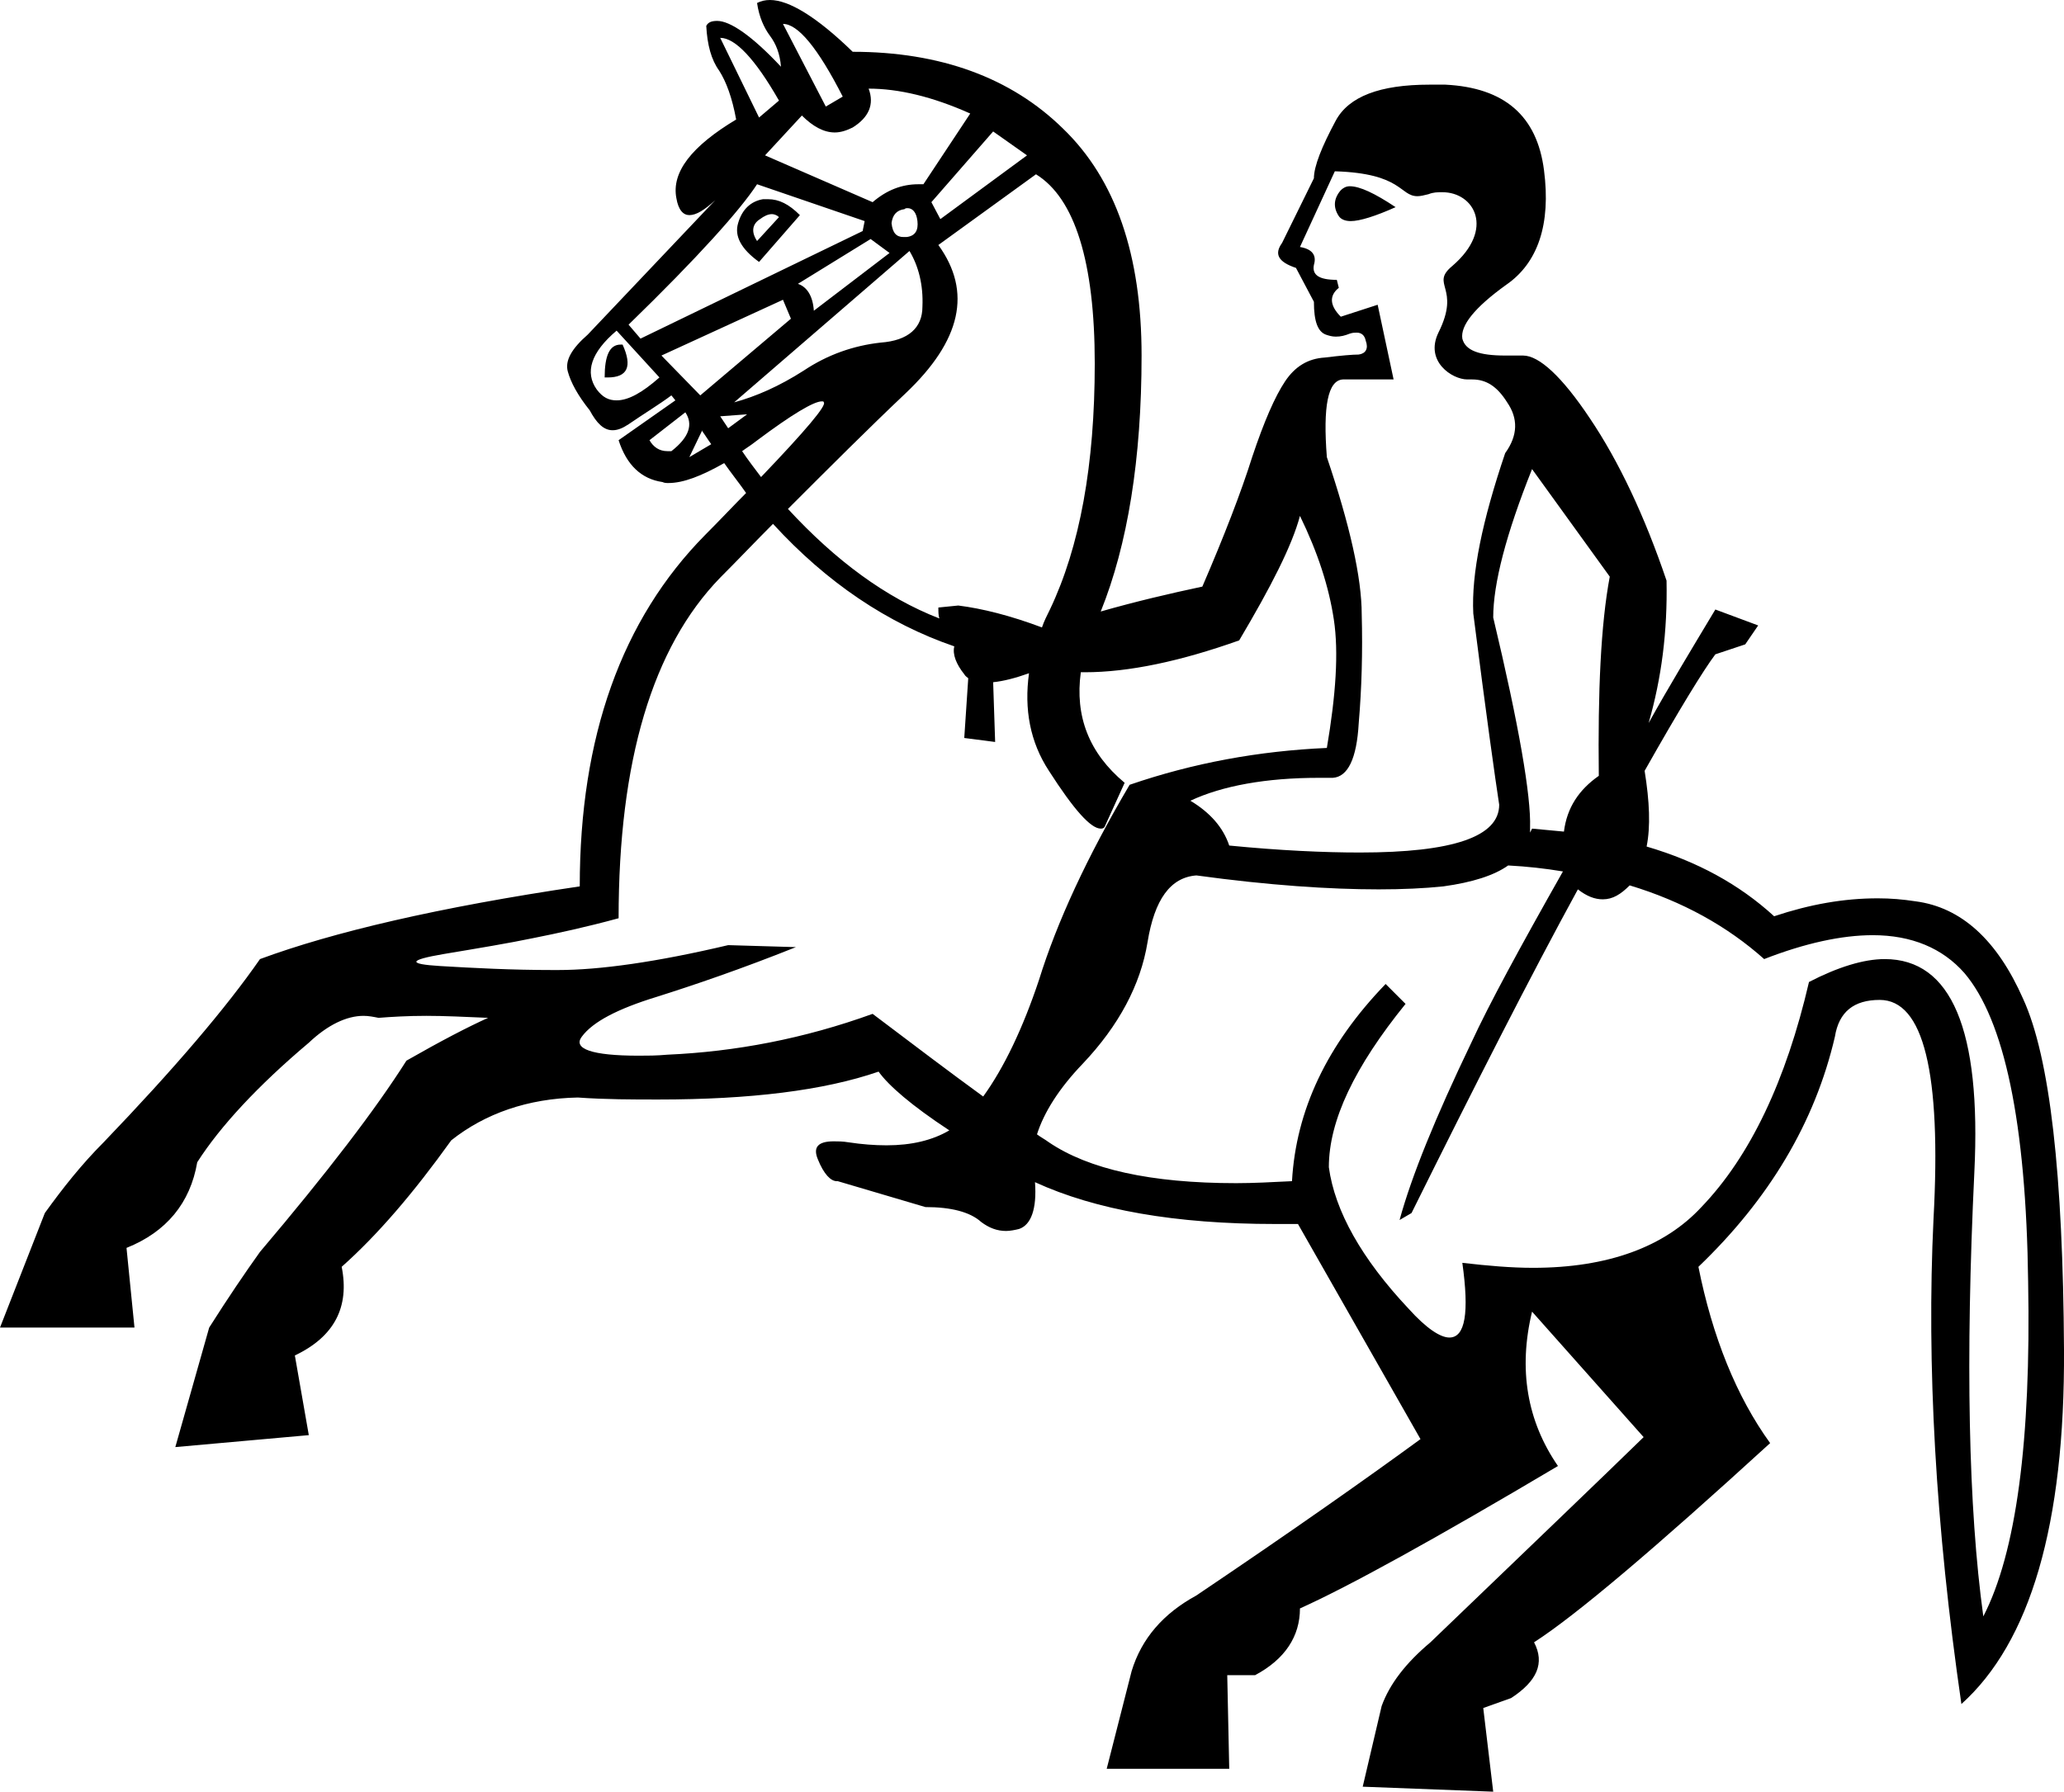 <?xml version='1.0' encoding ='UTF-8' standalone='yes'?>
<svg width='20.72' height='17.99' xmlns='http://www.w3.org/2000/svg' xmlns:xlink='http://www.w3.org/1999/xlink' >
<path style='fill:black; stroke:none' d=' M 7.86 0.24  C 8.01 0.24 8.21 0.48 8.46 0.97  L 8.29 1.07  L 7.86 0.24  Z  M 7.23 0.38  C 7.38 0.38 7.58 0.59 7.82 1.01  L 7.62 1.18  L 7.23 0.38  Z  M 8.72 0.89  C 9.02 0.89 9.36 0.97 9.74 1.14  L 9.27 1.85  C 9.26 1.85 9.24 1.85 9.22 1.85  C 9.05 1.85 8.9 1.91 8.76 2.03  L 7.68 1.56  L 8.05 1.16  C 8.16 1.27 8.27 1.33 8.38 1.33  C 8.44 1.33 8.5 1.31 8.56 1.28  C 8.72 1.18 8.78 1.05 8.72 0.89  Z  M 9.97 1.32  L 10.31 1.56  L 9.44 2.2  L 9.35 2.03  L 9.97 1.32  Z  M 13.55 1.87  C 13.51 1.87 13.48 1.89 13.46 1.91  C 13.39 1.99 13.38 2.08 13.44 2.17  C 13.46 2.2 13.5 2.22 13.56 2.22  C 13.65 2.22 13.81 2.17 14.01 2.08  C 13.8 1.94 13.65 1.87 13.55 1.87  Z  M 9.11 2.09  C 9.16 2.09 9.2 2.13 9.21 2.22  C 9.22 2.31 9.19 2.37 9.1 2.38  C 9.09 2.38 9.08 2.38 9.07 2.38  C 9 2.38 8.96 2.34 8.95 2.24  C 8.96 2.16 9 2.11 9.08 2.1  C 9.09 2.09 9.1 2.09 9.11 2.09  Z  M 7.75 2.15  C 7.77 2.15 7.8 2.16 7.82 2.18  L 7.6 2.42  C 7.54 2.33 7.55 2.25 7.63 2.2  C 7.67 2.17 7.71 2.15 7.75 2.15  Z  M 7.71 2  C 7.69 2 7.68 2 7.66 2  C 7.54 2.02 7.45 2.1 7.41 2.24  C 7.37 2.37 7.44 2.5 7.62 2.63  L 8.03 2.16  C 7.92 2.05 7.82 2 7.71 2  Z  M 8.74 2.4  L 8.93 2.54  L 8.17 3.12  C 8.16 2.97 8.1 2.88 8.01 2.85  L 8.74 2.4  Z  M 7.6 1.85  L 8.68 2.22  L 8.66 2.32  L 6.43 3.4  L 6.31 3.26  C 7.01 2.58 7.43 2.11 7.6 1.85  Z  M 6.23 3.46  C 6.12 3.46 6.07 3.57 6.07 3.79  C 6.08 3.79 6.09 3.79 6.1 3.79  C 6.3 3.79 6.35 3.68 6.25 3.46  C 6.24 3.46 6.24 3.46 6.23 3.46  Z  M 7.86 3.01  L 7.94 3.2  L 7.03 3.97  L 6.64 3.57  L 7.86 3.01  Z  M 6.19 3.32  L 6.62 3.79  C 6.45 3.94 6.31 4.02 6.19 4.02  C 6.11 4.02 6.05 3.99 5.99 3.91  C 5.87 3.74 5.93 3.54 6.19 3.32  Z  M 9.13 2.52  C 9.22 2.67 9.27 2.86 9.26 3.08  C 9.26 3.29 9.12 3.42 8.84 3.44  C 8.57 3.47 8.31 3.56 8.07 3.72  C 7.82 3.88 7.59 3.98 7.37 4.04  L 9.13 2.52  Z  M 7.5 4.16  L 7.31 4.3  L 7.23 4.18  L 7.5 4.16  Z  M 6.88 4.14  C 6.96 4.26 6.92 4.39 6.74 4.53  C 6.73 4.53 6.71 4.53 6.7 4.53  C 6.62 4.53 6.56 4.49 6.52 4.42  L 6.88 4.14  Z  M 7.05 4.32  L 7.05 4.33  L 7.05 4.33  C 7.08 4.37 7.11 4.42 7.14 4.46  L 7.14 4.46  L 6.92 4.59  L 7.05 4.32  Z  M 8.25 4.03  C 8.26 4.03 8.27 4.03 8.27 4.04  C 8.3 4.07 8.09 4.32 7.64 4.79  L 7.64 4.79  C 7.58 4.71 7.51 4.62 7.45 4.53  L 7.45 4.53  C 7.49 4.5 7.54 4.47 7.59 4.43  C 7.95 4.16 8.17 4.03 8.25 4.03  Z  M 11.05 6.14  L 11.05 6.14  C 11.05 6.14 11.05 6.14 11.05 6.14  L 11.05 6.14  C 11.05 6.14 11.05 6.14 11.05 6.14  Z  M 10.4 1.75  C 10.79 1.99 10.99 2.63 10.99 3.65  C 10.99 4.67 10.84 5.49 10.54 6.12  C 10.51 6.18 10.48 6.24 10.46 6.3  L 10.46 6.3  C 10.46 6.3 10.46 6.3 10.46 6.3  C 10.14 6.18 9.86 6.11 9.62 6.08  L 9.42 6.1  C 9.42 6.14 9.42 6.18 9.43 6.21  L 9.43 6.21  C 8.89 6 8.39 5.63 7.91 5.11  L 7.91 5.11  C 8.33 4.69 8.72 4.3 9.09 3.95  C 9.65 3.42 9.76 2.93 9.42 2.46  L 10.4 1.75  Z  M 16.55 7.26  L 16.55 7.26  C 16.55 7.26 16.55 7.26 16.55 7.26  L 16.55 7.26  C 16.55 7.26 16.55 7.26 16.55 7.26  Z  M 15.7 8.35  C 15.7 8.35 15.7 8.35 15.7 8.35  L 15.7 8.35  C 15.7 8.35 15.7 8.35 15.7 8.35  Z  M 15.38 4.71  L 16.16 5.79  C 16.07 6.27 16.04 6.94 16.05 7.79  C 15.85 7.93 15.73 8.11 15.7 8.35  L 15.7 8.35  C 15.59 8.34 15.49 8.33 15.38 8.32  L 15.36 8.36  L 15.36 8.36  C 15.36 8.34 15.36 8.33 15.36 8.31  C 15.37 7.99 15.25 7.29 14.99 6.2  C 14.99 5.86 15.12 5.36 15.38 4.71  Z  M 15.36 8.36  C 15.36 8.36 15.36 8.36 15.36 8.36  L 15.36 8.36  L 15.36 8.36  Z  M 15.9 8.36  C 15.9 8.37 15.9 8.37 15.9 8.37  L 15.9 8.37  C 15.9 8.37 15.9 8.37 15.9 8.37  L 15.9 8.37  L 15.9 8.36  Z  M 15.9 8.37  C 15.9 8.37 15.9 8.37 15.9 8.37  L 15.9 8.37  C 15.9 8.37 15.9 8.37 15.9 8.37  Z  M 13.4 1.72  C 14.08 1.74 14.05 1.97 14.23 1.97  C 14.26 1.97 14.3 1.96 14.34 1.95  C 14.39 1.93 14.43 1.93 14.48 1.93  C 14.8 1.93 15.01 2.3 14.58 2.67  C 14.35 2.86 14.67 2.88 14.44 3.34  C 14.3 3.63 14.58 3.81 14.73 3.81  C 14.74 3.81 14.74 3.81 14.75 3.81  C 14.76 3.81 14.77 3.81 14.78 3.81  C 14.92 3.81 15.03 3.88 15.13 4.04  C 15.24 4.2 15.24 4.37 15.11 4.55  C 14.88 5.23 14.77 5.76 14.79 6.16  C 14.92 7.18 15.01 7.82 15.05 8.08  C 15.05 8.4 14.59 8.56 13.65 8.56  C 13.29 8.56 12.85 8.54 12.34 8.49  C 12.28 8.31 12.15 8.16 11.95 8.04  C 12.27 7.89 12.71 7.81 13.24 7.81  C 13.29 7.81 13.33 7.81 13.38 7.81  C 13.53 7.8 13.62 7.62 13.64 7.26  C 13.67 6.91 13.68 6.54 13.67 6.17  C 13.67 5.8 13.55 5.27 13.32 4.59  C 13.28 4.08 13.33 3.82 13.48 3.81  L 13.99 3.81  L 13.83 3.06  L 13.46 3.18  C 13.35 3.07 13.34 2.97 13.44 2.89  L 13.42 2.81  C 13.24 2.81 13.17 2.76 13.19 2.66  C 13.22 2.56 13.17 2.5 13.05 2.48  L 13.4 1.72  Z  M 13.05 5.18  C 13.23 5.55 13.34 5.89 13.39 6.22  C 13.44 6.55 13.41 6.98 13.32 7.51  C 12.64 7.54 11.98 7.66 11.34 7.88  C 10.91 8.61 10.61 9.26 10.43 9.84  C 10.27 10.32 10.08 10.72 9.87 11.01  L 9.87 11.01  C 9.54 10.77 9.17 10.49 8.76 10.18  C 8.07 10.43 7.38 10.56 6.7 10.59  C 6.59 10.6 6.5 10.6 6.41 10.6  C 5.94 10.6 5.75 10.53 5.84 10.41  C 5.95 10.26 6.2 10.13 6.59 10.01  C 6.97 9.89 7.44 9.73 7.99 9.51  L 7.31 9.49  C 6.59 9.66 6.02 9.74 5.6 9.74  C 5.59 9.74 5.57 9.74 5.56 9.74  C 5.13 9.74 4.76 9.72 4.42 9.7  C 4.09 9.68 4.1 9.64 4.45 9.58  C 4.81 9.52 5.11 9.47 5.35 9.42  C 5.6 9.37 5.88 9.31 6.21 9.22  C 6.21 7.64 6.55 6.5 7.23 5.8  C 7.41 5.62 7.59 5.43 7.76 5.26  L 7.76 5.26  C 8.3 5.85 8.91 6.26 9.58 6.49  L 9.58 6.49  C 9.56 6.57 9.6 6.67 9.68 6.77  C 9.69 6.79 9.71 6.8 9.72 6.81  L 9.72 6.81  L 9.68 7.41  L 9.99 7.45  L 9.99 7.45  L 9.97 6.85  L 9.97 6.85  L 9.97 6.85  C 10.07 6.84 10.19 6.81 10.33 6.76  L 10.33 6.76  C 10.28 7.12 10.34 7.45 10.53 7.74  C 10.78 8.13 10.95 8.32 11.05 8.32  C 11.06 8.32 11.08 8.32 11.09 8.3  L 11.29 7.86  C 10.93 7.56 10.79 7.19 10.85 6.75  L 10.85 6.75  C 10.87 6.75 10.88 6.75 10.89 6.75  C 11.33 6.75 11.85 6.64 12.44 6.43  C 12.76 5.89 12.97 5.48 13.05 5.18  Z  M 9.87 11.01  L 9.87 11.01  C 9.87 11.01 9.87 11.01 9.87 11.01  L 9.87 11.01  C 9.87 11.01 9.87 11.01 9.87 11.01  Z  M 15.14 8.69  C 15.33 8.7 15.51 8.72 15.69 8.75  L 15.69 8.75  C 15.26 9.51 14.95 10.08 14.77 10.47  C 14.41 11.22 14.17 11.81 14.05 12.25  L 14.17 12.18  C 14.82 10.87 15.37 9.79 15.84 8.93  L 15.84 8.93  C 15.93 9 16.01 9.03 16.09 9.03  C 16.19 9.03 16.27 8.98 16.36 8.89  L 16.36 8.89  C 16.89 9.05 17.34 9.3 17.71 9.63  C 18.12 9.47 18.49 9.39 18.8 9.39  C 19.19 9.39 19.5 9.52 19.72 9.77  C 20.12 10.24 20.34 11.27 20.36 12.87  C 20.39 14.47 20.24 15.59 19.91 16.23  C 19.76 15.14 19.73 13.65 19.82 11.77  C 19.89 10.34 19.59 9.63 18.92 9.63  C 18.71 9.63 18.45 9.71 18.16 9.86  C 17.93 10.85 17.57 11.61 17.08 12.12  C 16.71 12.52 16.14 12.73 15.39 12.73  C 15.17 12.73 14.94 12.71 14.68 12.68  L 14.68 12.68  C 14.75 13.18 14.71 13.43 14.55 13.43  C 14.46 13.43 14.32 13.34 14.14 13.14  C 13.67 12.64 13.4 12.16 13.34 11.72  C 13.34 11.25 13.6 10.71 14.11 10.08  L 13.91 9.88  C 13.32 10.49 13.01 11.15 12.97 11.86  C 12.77 11.87 12.58 11.88 12.41 11.88  C 11.55 11.88 10.93 11.74 10.53 11.47  C 10.49 11.44 10.45 11.42 10.41 11.39  L 10.41 11.39  C 10.48 11.17 10.63 10.93 10.87 10.68  C 11.23 10.3 11.45 9.89 11.52 9.46  C 11.59 9.03 11.75 8.81 12.01 8.79  C 12.74 8.89 13.35 8.93 13.84 8.93  C 14.08 8.93 14.3 8.92 14.49 8.9  C 14.78 8.86 15 8.79 15.14 8.69  Z  M 7.73 0  C 7.68 0 7.64 0.01 7.6 0.03  C 7.62 0.17 7.67 0.28 7.73 0.36  C 7.79 0.44 7.83 0.54 7.84 0.67  C 7.55 0.36 7.33 0.21 7.2 0.21  C 7.15 0.21 7.11 0.22 7.09 0.26  C 7.1 0.45 7.14 0.6 7.22 0.71  C 7.29 0.82 7.35 0.98 7.39 1.2  C 6.94 1.47 6.74 1.73 6.79 1.99  C 6.81 2.11 6.86 2.16 6.92 2.16  C 6.99 2.16 7.07 2.11 7.18 2.01  L 7.18 2.01  L 5.9 3.36  C 5.74 3.5 5.67 3.62 5.7 3.73  C 5.73 3.84 5.8 3.97 5.92 4.12  C 5.99 4.25 6.06 4.32 6.15 4.32  C 6.2 4.32 6.25 4.3 6.31 4.26  C 6.47 4.15 6.62 4.06 6.74 3.97  L 6.78 4.02  L 6.21 4.42  C 6.29 4.67 6.44 4.81 6.65 4.84  C 6.67 4.85 6.69 4.85 6.71 4.85  C 6.86 4.85 7.04 4.78 7.27 4.65  L 7.27 4.65  C 7.34 4.75 7.42 4.85 7.49 4.95  L 7.49 4.95  C 7.37 5.07 7.23 5.22 7.08 5.37  C 6.24 6.22 5.82 7.4 5.82 8.9  C 4.4 9.11 3.34 9.36 2.61 9.63  C 2.27 10.12 1.75 10.73 1.04 11.47  C 0.82 11.69 0.63 11.93 0.45 12.18  L 0 13.33  L 1.35 13.33  L 1.27 12.53  C 1.67 12.37 1.91 12.08 1.98 11.67  C 2.21 11.31 2.59 10.9 3.1 10.47  C 3.29 10.29 3.48 10.2 3.65 10.2  C 3.7 10.2 3.75 10.21 3.8 10.22  C 3.93 10.21 4.09 10.2 4.28 10.2  C 4.46 10.2 4.67 10.21 4.9 10.22  C 4.7 10.31 4.43 10.45 4.08 10.65  C 3.77 11.14 3.28 11.78 2.61 12.57  C 2.46 12.78 2.29 13.03 2.1 13.33  L 1.76 14.53  L 3.1 14.41  L 2.96 13.61  C 3.36 13.42 3.51 13.12 3.43 12.72  C 3.79 12.4 4.15 11.98 4.53 11.45  C 4.87 11.18 5.3 11.03 5.8 11.02  C 6.08 11.04 6.35 11.04 6.61 11.04  C 7.53 11.04 8.27 10.95 8.82 10.76  C 8.92 10.9 9.15 11.1 9.53 11.35  L 9.53 11.35  C 9.36 11.45 9.15 11.5 8.9 11.5  C 8.78 11.5 8.65 11.49 8.52 11.47  C 8.46 11.46 8.41 11.46 8.37 11.46  C 8.21 11.46 8.16 11.52 8.21 11.64  C 8.27 11.79 8.34 11.86 8.4 11.86  C 8.4 11.86 8.41 11.86 8.41 11.86  L 9.29 12.12  C 9.55 12.12 9.74 12.17 9.85 12.27  C 9.93 12.33 10.01 12.36 10.1 12.36  C 10.14 12.36 10.19 12.35 10.23 12.34  C 10.35 12.3 10.41 12.14 10.39 11.87  L 10.39 11.87  C 11 12.15 11.8 12.29 12.8 12.29  C 12.87 12.29 12.95 12.29 13.03 12.29  L 14.26 14.45  C 13.74 14.83 12.99 15.36 12.01 16.02  C 11.68 16.2 11.46 16.45 11.36 16.78  L 11.11 17.76  L 12.34 17.76  L 12.32 16.82  L 12.6 16.82  C 12.9 16.66 13.05 16.43 13.05 16.15  C 13.54 15.93 14.41 15.45 15.64 14.72  C 15.33 14.27 15.24 13.75 15.38 13.17  L 15.38 13.17  L 16.5 14.43  C 16.09 14.83 15.38 15.51 14.36 16.49  C 14.11 16.7 13.95 16.91 13.87 17.13  L 13.68 17.94  L 14.99 17.99  L 14.89 17.15  L 15.17 17.05  C 15.43 16.88 15.51 16.7 15.4 16.49  C 15.82 16.22 16.61 15.55 17.77 14.49  C 17.43 14.02 17.19 13.42 17.05 12.72  C 17.76 12.04 18.22 11.27 18.42 10.41  C 18.46 10.16 18.61 10.04 18.87 10.04  C 19.31 10.04 19.49 10.77 19.41 12.24  C 19.34 13.7 19.43 15.32 19.69 17.11  C 20.38 16.49 20.73 15.31 20.72 13.55  C 20.71 11.8 20.58 10.62 20.31 10.03  C 20.05 9.44 19.69 9.11 19.23 9.05  C 19.1 9.03 18.98 9.02 18.85 9.02  C 18.51 9.02 18.17 9.08 17.81 9.2  C 17.46 8.88 17.04 8.65 16.53 8.5  L 16.53 8.5  C 16.57 8.3 16.56 8.05 16.51 7.74  L 16.51 7.74  C 16.86 7.12 17.1 6.73 17.22 6.57  L 17.52 6.47  L 17.65 6.28  L 17.22 6.12  C 16.98 6.52 16.75 6.9 16.55 7.26  L 16.55 7.26  C 16.68 6.81 16.74 6.34 16.73 5.83  C 16.51 5.18 16.25 4.63 15.96 4.2  C 15.68 3.78 15.45 3.57 15.29 3.57  C 15.29 3.57 15.28 3.57 15.28 3.57  C 15.22 3.57 15.16 3.57 15.11 3.57  C 14.85 3.57 14.71 3.52 14.68 3.4  C 14.66 3.27 14.8 3.09 15.12 2.86  C 15.44 2.64 15.57 2.25 15.5 1.71  C 15.43 1.16 15.1 0.88 14.51 0.85  C 14.46 0.85 14.4 0.85 14.35 0.85  C 13.85 0.85 13.54 0.97 13.41 1.21  C 13.27 1.47 13.19 1.67 13.19 1.79  L 12.87 2.44  C 12.79 2.55 12.83 2.63 13.01 2.69  L 13.19 3.03  C 13.19 3.23 13.23 3.33 13.31 3.36  C 13.34 3.37 13.37 3.38 13.41 3.38  C 13.46 3.38 13.5 3.37 13.55 3.35  C 13.58 3.34 13.6 3.34 13.62 3.34  C 13.67 3.34 13.7 3.37 13.71 3.42  C 13.74 3.5 13.71 3.55 13.64 3.56  C 13.58 3.56 13.46 3.57 13.3 3.59  C 13.13 3.6 13 3.68 12.9 3.83  C 12.8 3.98 12.69 4.23 12.57 4.59  C 12.46 4.94 12.29 5.38 12.07 5.89  C 11.74 5.96 11.4 6.04 11.05 6.14  L 11.05 6.14  C 11.32 5.47 11.46 4.61 11.46 3.57  C 11.46 2.56 11.2 1.8 10.67 1.29  C 10.15 0.78 9.44 0.52 8.56 0.52  C 8.2 0.17 7.92 0 7.73 0  Z '/></svg>
